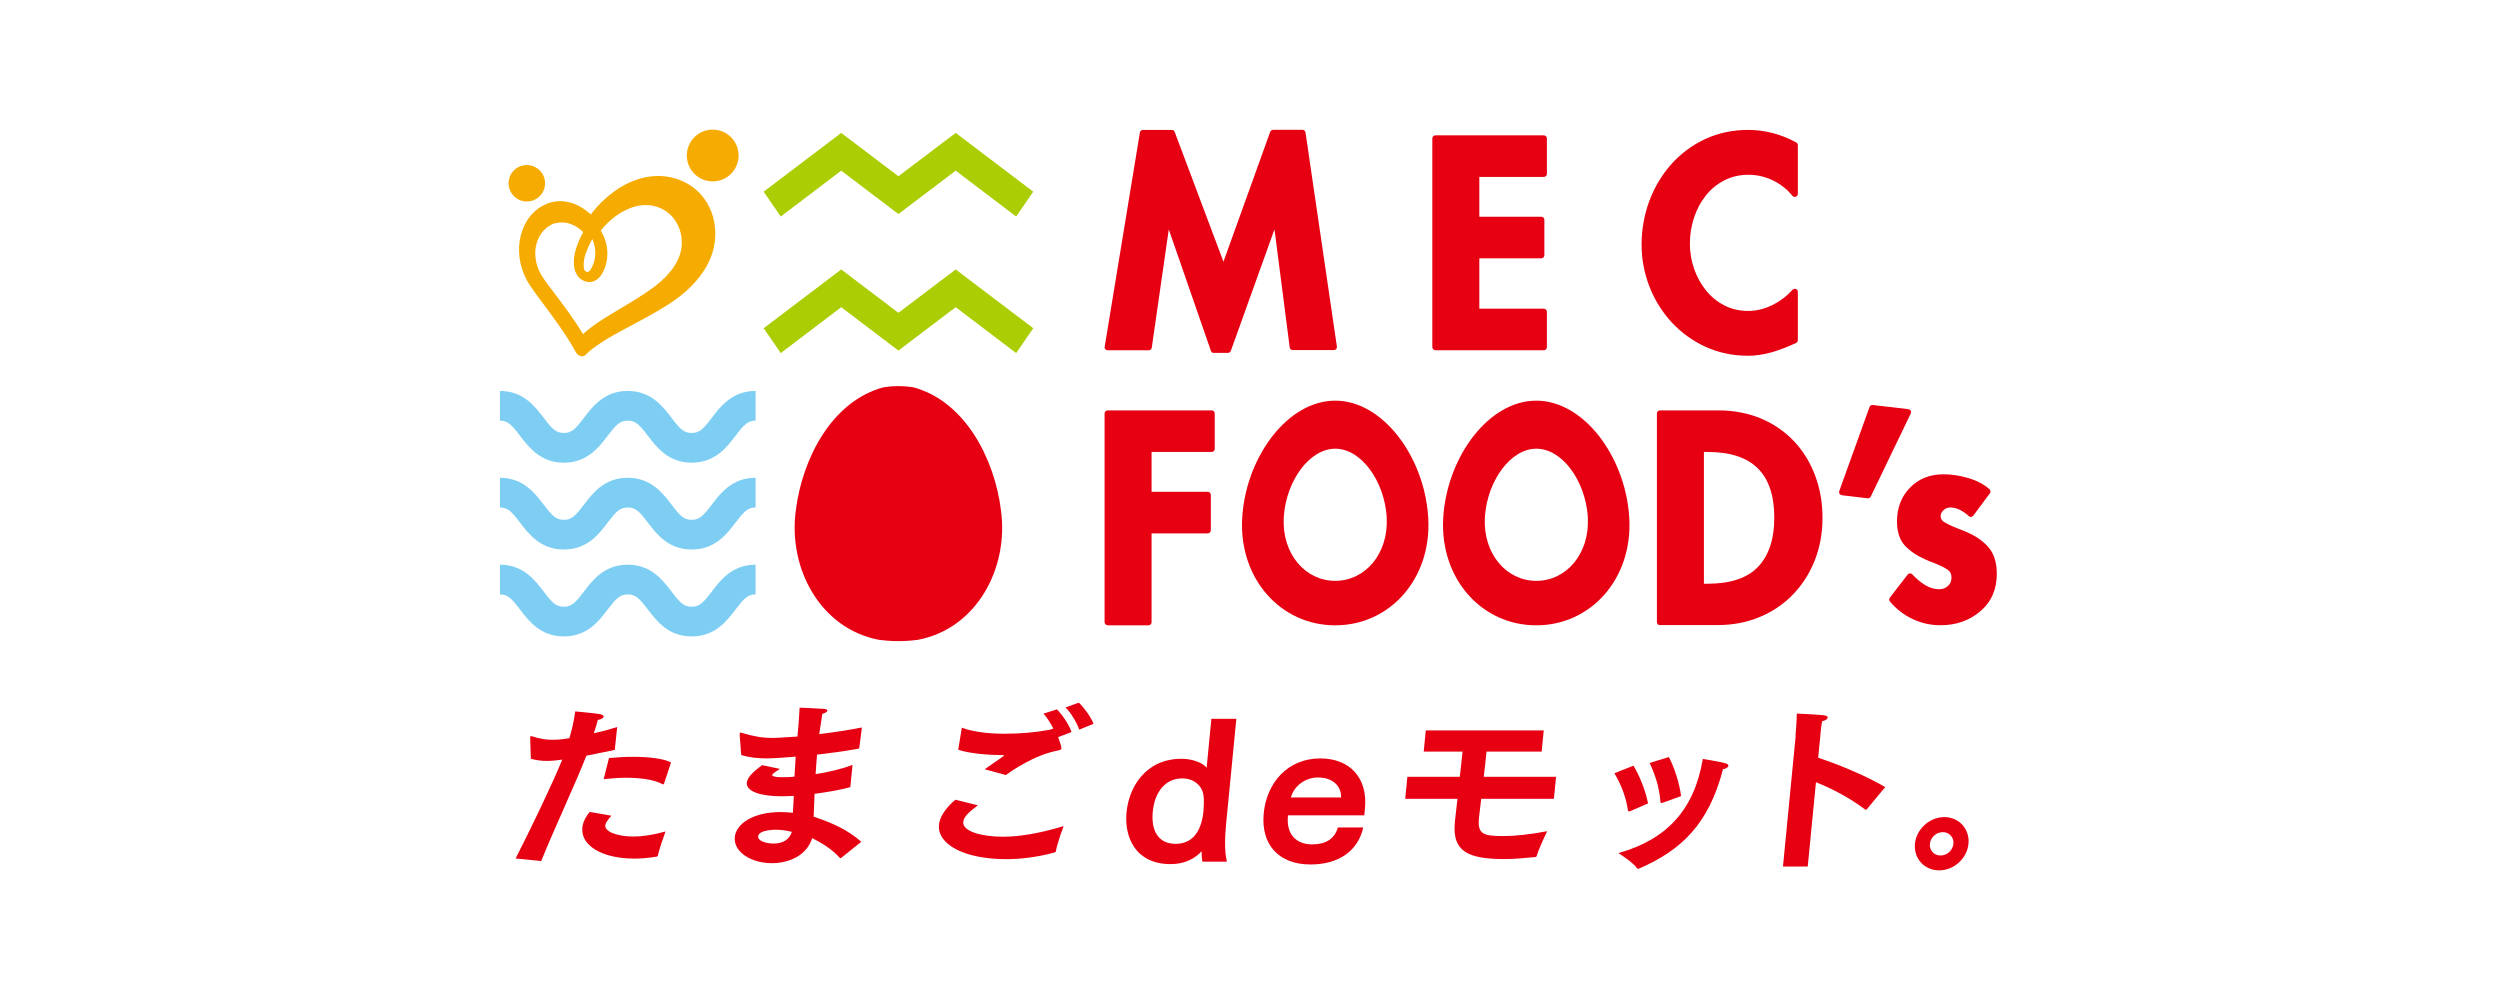 <svg width="540" height="216" viewBox="0 0 540 216" fill="none" xmlns="http://www.w3.org/2000/svg">
<g clip-path="url(#clip0_63_2560)">
<path d="M262.187 76.246C261.904 76.246 261.662 76.065 261.561 75.802L252.457 49.559L248.783 75.096C248.742 75.419 248.46 75.661 248.137 75.661H239.254C239.053 75.661 238.871 75.58 238.75 75.439C238.629 75.297 238.568 75.096 238.609 74.914L246.219 28.606C246.279 28.283 246.542 28.061 246.865 28.061H253.103C253.385 28.061 253.627 28.222 253.728 28.485L264.266 56.524L274.359 28.485C274.46 28.222 274.702 28.04 274.985 28.04H281.344C281.667 28.04 281.949 28.283 281.99 28.606L288.772 74.874C288.793 75.055 288.752 75.257 288.611 75.398C288.49 75.54 288.308 75.621 288.106 75.621H279.224C278.901 75.621 278.619 75.378 278.578 75.055L275.288 49.539L265.861 75.782C265.76 76.044 265.517 76.226 265.235 76.226H262.166L262.187 76.246Z" fill="#E60012"/>
<path d="M310.048 75.641C309.685 75.641 309.382 75.338 309.382 74.975V29.898C309.382 29.534 309.685 29.231 310.048 29.231H333.465C333.828 29.231 334.131 29.534 334.131 29.898V37.548C334.131 37.912 333.828 38.215 333.465 38.215H319.536V46.814H332.92C333.283 46.814 333.586 47.117 333.586 47.48V55.131C333.586 55.494 333.283 55.797 332.92 55.797H319.536V66.678H333.465C333.828 66.678 334.131 66.981 334.131 67.344V74.995C334.131 75.358 333.828 75.661 333.465 75.661H310.048V75.641Z" fill="#E60012"/>
<path d="M377.391 76.832C374.222 76.832 371.214 76.186 368.408 74.914C365.623 73.642 363.16 71.866 361.081 69.625C359.022 67.384 357.386 64.78 356.276 61.894C355.146 59.007 354.58 55.938 354.58 52.809C354.58 49.681 355.146 46.41 356.236 43.443C357.346 40.475 358.941 37.791 360.98 35.489C363.039 33.188 365.501 31.351 368.307 30.039C371.134 28.727 374.242 28.061 377.573 28.061C381.187 28.061 384.699 28.969 387.989 30.766C388.191 30.887 388.333 31.109 388.333 31.351V41.868C388.333 42.151 388.151 42.393 387.889 42.494C387.808 42.514 387.747 42.534 387.666 42.534C387.465 42.534 387.283 42.454 387.162 42.292C385.991 40.859 384.558 39.728 382.882 38.941C381.207 38.154 379.471 37.75 377.694 37.75C375.776 37.75 374 38.154 372.446 38.961C370.871 39.769 369.519 40.879 368.429 42.272C367.318 43.685 366.47 45.3 365.885 47.097C365.3 48.893 365.017 50.771 365.017 52.628C365.017 54.485 365.32 56.261 365.905 57.997C366.491 59.733 367.359 61.308 368.469 62.701C369.559 64.074 370.911 65.164 372.466 65.971C374 66.758 375.736 67.162 377.634 67.162C379.37 67.162 381.106 66.738 382.781 65.911C384.477 65.083 385.951 63.953 387.182 62.6C387.303 62.459 387.485 62.378 387.666 62.378C387.747 62.378 387.828 62.378 387.909 62.418C388.171 62.519 388.333 62.761 388.333 63.024V73.481C388.333 73.743 388.191 73.965 387.949 74.086C386.132 74.934 384.356 75.6 382.66 76.105C380.944 76.589 379.188 76.852 377.412 76.852L377.391 76.832Z" fill="#E60012"/>
<path d="M239.254 135.05C238.89 135.05 238.588 134.747 238.588 134.384V89.307C238.588 88.944 238.89 88.641 239.254 88.641H261.722C262.085 88.641 262.388 88.944 262.388 89.307V96.958C262.388 97.321 262.085 97.624 261.722 97.624H248.742V106.224H260.874C261.237 106.224 261.54 106.526 261.54 106.89V114.54C261.54 114.904 261.237 115.207 260.874 115.207H248.742V134.404C248.742 134.768 248.439 135.07 248.075 135.07H239.254V135.05Z" fill="#E60012"/>
<path d="M358.557 135.05C358.194 135.05 357.891 134.747 357.891 134.384V89.307C357.891 88.944 358.194 88.641 358.557 88.641H371.174C374.444 88.641 377.513 89.226 380.278 90.357C383.044 91.507 385.466 93.163 387.465 95.262C389.463 97.362 390.997 99.885 392.067 102.711C393.137 105.537 393.662 108.626 393.662 111.876C393.662 115.126 393.117 118.134 392.027 120.94C390.937 123.746 389.362 126.229 387.364 128.328C385.345 130.427 382.923 132.103 380.137 133.254C377.371 134.424 374.323 135.01 371.073 135.01H358.517L358.557 135.05ZM368.832 126.087C373.818 126.087 377.513 124.836 379.794 122.373C382.095 119.91 383.246 116.357 383.246 111.856C383.246 102.287 378.522 97.624 368.832 97.624H368.045V126.087H368.832Z" fill="#E60012"/>
<path d="M397.82 106.95C397.619 106.93 397.437 106.809 397.336 106.647C397.235 106.486 397.215 106.264 397.275 106.082L403.816 87.914C403.917 87.652 404.159 87.47 404.442 87.47C404.462 87.47 412.214 88.379 412.214 88.379C412.415 88.399 412.617 88.52 412.718 88.722C412.819 88.903 412.819 89.125 412.718 89.327L404.078 107.273C403.957 107.495 403.735 107.637 403.473 107.637C403.453 107.637 397.82 106.97 397.82 106.97V106.95Z" fill="#E60012"/>
<path d="M419.118 135.05C417.018 135.05 414.999 134.606 413.102 133.698C411.204 132.809 409.549 131.518 408.217 129.903C408.015 129.66 408.015 129.317 408.217 129.075L412.052 124.109C412.173 123.947 412.355 123.867 412.557 123.847C412.557 123.847 412.557 123.847 412.577 123.847C412.759 123.847 412.94 123.927 413.062 124.069C413.93 125.017 414.899 125.805 415.888 126.41C416.836 126.976 417.826 127.278 418.815 127.278C419.602 127.278 420.248 127.036 420.773 126.552C421.278 126.087 421.52 125.502 421.52 124.755C421.52 124.008 421.277 123.483 420.753 123.1C420.107 122.635 419.017 122.111 417.563 121.525C416.877 121.283 416.352 121.081 416.009 120.899C414.131 120.092 412.597 119.062 411.487 117.891C410.336 116.66 409.751 114.884 409.751 112.603C409.751 109.696 410.7 107.233 412.557 105.335C414.414 103.418 416.857 102.449 419.784 102.449C421.52 102.449 423.316 102.711 425.133 103.256C426.99 103.801 428.525 104.609 429.716 105.658C429.978 105.88 430.018 106.264 429.816 106.547L426.223 111.391C426.102 111.533 425.941 111.634 425.759 111.654C425.759 111.654 425.719 111.654 425.698 111.654C425.537 111.654 425.375 111.593 425.254 111.472C424.669 110.927 424.003 110.463 423.316 110.12C422.65 109.797 421.964 109.615 421.278 109.615C420.712 109.615 420.228 109.797 419.804 110.2C419.38 110.584 419.178 110.988 419.178 111.472C419.178 112.017 419.4 112.401 419.864 112.724C420.49 113.127 421.5 113.612 422.892 114.157C423.821 114.52 424.467 114.783 424.851 114.944C426.768 115.772 428.343 116.862 429.493 118.194C430.705 119.567 431.31 121.505 431.31 123.988C431.31 127.319 430.119 130.044 427.737 132.042C425.396 134.041 422.509 135.05 419.178 135.05H419.118Z" fill="#E60012"/>
<path d="M308.514 112.037C308.514 111.775 308.474 111.512 308.454 111.25C307.485 98.492 298.643 86.541 288.409 86.541C278.255 86.541 269.473 98.331 268.383 110.967C268.343 111.331 268.323 111.674 268.303 112.037C267.636 125.058 276.64 135.07 288.409 135.07C300.177 135.07 309.181 125.078 308.514 112.037ZM288.409 125.461C281.888 125.461 276.922 119.587 277.286 111.916C277.286 111.714 277.306 111.492 277.326 111.29C277.932 103.862 282.797 96.938 288.409 96.918C294.081 96.918 298.966 103.963 299.511 111.452C299.511 111.613 299.531 111.755 299.531 111.916C299.895 119.567 294.929 125.461 288.409 125.461Z" fill="#E60012"/>
<path d="M351.936 112.037C351.936 111.775 351.896 111.512 351.876 111.25C350.907 98.492 342.065 86.541 331.83 86.541C321.676 86.541 312.895 98.331 311.805 110.967C311.765 111.331 311.744 111.674 311.724 112.037C311.058 125.058 320.061 135.07 331.83 135.07C343.599 135.07 352.602 125.078 351.936 112.037ZM331.85 125.461C325.33 125.461 320.364 119.587 320.727 111.916C320.727 111.714 320.748 111.492 320.768 111.29C321.373 103.862 326.238 96.938 331.85 96.918C337.523 96.918 342.408 103.963 342.953 111.452C342.953 111.613 342.973 111.755 342.973 111.916C343.337 119.567 338.371 125.461 331.85 125.461Z" fill="#E60012"/>
<path d="M194.056 138.482C192.643 138.482 191.23 138.381 189.837 138.199C177.16 135.777 170.155 122.696 171.911 110.16C173.284 99.118 179.622 86.703 190.765 83.675C192.946 83.312 195.166 83.312 197.346 83.675C208.469 86.703 214.828 99.118 216.201 110.16C217.957 122.716 210.952 135.797 198.275 138.199C196.882 138.381 195.469 138.482 194.056 138.482Z" fill="#E60012"/>
<path d="M149.403 99.945C144.356 99.945 141.813 96.574 139.935 94.132C138.139 91.75 137.291 90.861 135.595 90.861C133.899 90.861 133.052 91.77 131.255 94.132C129.398 96.594 126.834 99.945 121.787 99.945C116.741 99.945 114.197 96.574 112.32 94.132C110.523 91.75 109.675 90.861 107.98 90.861V84.442C113.026 84.442 115.57 87.813 117.447 90.256C119.244 92.638 120.092 93.526 121.787 93.526C123.483 93.526 124.331 92.618 126.127 90.256C127.985 87.793 130.548 84.442 135.595 84.442C140.642 84.442 143.185 87.813 145.063 90.256C146.859 92.638 147.707 93.526 149.403 93.526C151.098 93.526 151.946 92.618 153.743 90.256C155.6 87.793 158.164 84.442 163.21 84.442V90.861C161.515 90.861 160.667 91.77 158.87 94.132C157.013 96.594 154.449 99.945 149.403 99.945Z" fill="#7ECEF4"/>
<path d="M149.403 118.699C144.356 118.699 141.813 115.328 139.935 112.885C138.139 110.503 137.291 109.615 135.595 109.615C133.899 109.615 133.052 110.523 131.255 112.885C129.398 115.348 126.834 118.699 121.787 118.699C116.741 118.699 114.197 115.328 112.32 112.885C110.523 110.503 109.675 109.615 107.98 109.615V103.196C113.026 103.196 115.57 106.567 117.447 109.009C119.244 111.391 120.092 112.28 121.787 112.28C123.483 112.28 124.331 111.371 126.127 109.009C127.985 106.547 130.548 103.196 135.595 103.196C140.642 103.196 143.185 106.567 145.063 109.009C146.859 111.391 147.707 112.28 149.403 112.28C151.098 112.28 151.946 111.371 153.743 109.009C155.6 106.547 158.164 103.196 163.21 103.196V109.615C161.515 109.615 160.667 110.523 158.87 112.885C157.013 115.348 154.449 118.699 149.403 118.699Z" fill="#7ECEF4"/>
<path d="M149.403 137.473C144.356 137.473 141.813 134.101 139.935 131.659C138.139 129.277 137.291 128.388 135.595 128.388C133.899 128.388 133.052 129.297 131.255 131.659C129.398 134.122 126.834 137.473 121.787 137.473C116.741 137.473 114.197 134.101 112.32 131.659C110.523 129.277 109.675 128.388 107.98 128.388V121.969C113.026 121.969 115.57 125.34 117.447 127.783C119.244 130.165 120.092 131.053 121.787 131.053C123.483 131.053 124.331 130.145 126.127 127.783C127.985 125.32 130.548 121.969 135.595 121.969C140.642 121.969 143.185 125.34 145.063 127.783C146.859 130.165 147.707 131.053 149.403 131.053C151.098 131.053 151.946 130.145 153.743 127.783C155.6 125.32 158.164 121.969 163.21 121.969V128.388C161.515 128.388 160.667 129.297 158.87 131.659C157.013 134.122 154.449 137.473 149.403 137.473Z" fill="#7ECEF4"/>
<path d="M206.43 28.706L194.056 38.073L181.702 28.706L164.947 41.404L168.641 46.774L181.702 36.862L194.056 46.229L206.43 36.862L219.491 46.774L223.185 41.404L206.43 28.706Z" fill="#ABCD03"/>
<path d="M206.43 58.199L194.056 67.566L181.702 58.199L164.947 70.897L168.641 76.266L181.702 66.355L194.056 75.721L206.43 66.355L219.491 76.266L223.185 70.897L206.43 58.199Z" fill="#ABCD03"/>
<path d="M125.582 76.953C125.582 76.953 125.421 76.933 125.36 76.892C124.957 76.771 124.573 76.448 124.371 76.064C122.393 72.391 119.567 68.616 117.326 65.608C116.115 63.993 115.085 62.6 114.359 61.49C112.562 58.684 111.775 55.333 112.239 52.123C112.723 48.792 114.459 45.966 117.185 44.452H117.245C117.245 44.452 117.346 44.371 117.387 44.351C120.939 42.514 124.775 43.665 127.601 46.33C129.458 43.887 131.84 41.707 134.424 40.213C138.784 37.73 143.407 37.286 147.586 39.204C152.754 41.565 155.418 47.319 154.227 53.254C153.279 57.957 149.726 62.297 144.538 65.648C141.691 67.485 138.805 68.999 136.241 70.372C134.989 71.038 133.758 71.684 132.648 72.31C129.781 73.925 127.783 75.338 126.43 76.69C126.228 76.892 125.926 76.993 125.603 76.933L125.582 76.953ZM120.092 48.166C119.809 48.227 119.526 48.328 119.264 48.449L119.143 48.51C117.326 49.398 116.115 51.174 115.731 53.355C115.368 55.514 115.893 57.836 117.164 59.794C117.79 60.763 118.739 62.035 119.87 63.488C121.767 65.991 124.048 69.019 125.926 72.168C127.117 71.078 128.631 69.948 130.71 68.636C131.719 68.01 132.809 67.344 133.919 66.698C136.1 65.406 138.542 63.953 140.864 62.277C143.286 60.541 146.556 57.533 147.162 53.758C147.727 50.225 146.072 46.693 143.104 45.179C140.581 43.887 137.815 44.028 135.01 45.441C133.031 46.43 131.214 47.985 129.761 49.802C130.104 50.367 130.387 50.972 130.629 51.598C131.336 53.476 131.376 55.656 130.77 57.513C130.387 58.684 129.66 60.157 128.368 60.703C127.823 60.945 126.975 61.106 125.905 60.561C123.806 59.511 123.604 56.544 124.311 54.081C124.694 52.749 125.259 51.417 125.966 50.125C124.371 48.55 122.211 47.662 120.112 48.187L120.092 48.166ZM127.944 51.639C127.359 52.668 126.894 53.718 126.511 54.768C125.905 56.524 125.926 58.381 126.551 58.643C126.894 58.785 126.995 58.744 127.056 58.724C127.379 58.583 127.884 57.897 128.267 56.706C128.752 55.212 128.671 53.415 128.065 51.921C128.025 51.82 127.985 51.719 127.944 51.639Z" fill="#F6AB00"/>
<path d="M153.945 39.183C157.033 39.183 159.536 36.68 159.536 33.592C159.536 30.503 157.033 28 153.945 28C150.857 28 148.353 30.503 148.353 33.592C148.353 36.68 150.857 39.183 153.945 39.183Z" fill="#F6AB00"/>
<path d="M113.793 43.524C115.967 43.524 117.73 41.761 117.73 39.587C117.73 37.413 115.967 35.651 113.793 35.651C111.619 35.651 109.857 37.413 109.857 39.587C109.857 41.761 111.619 43.524 113.793 43.524Z" fill="#F6AB00"/>
<path d="M111.391 185.396C114.621 179.057 119.385 169.186 121.444 164.079C120.294 164.24 119.183 164.361 118.174 164.361C116.923 164.361 115.772 164.2 114.662 163.897L114.52 159.416C114.52 159.416 114.5 159.254 114.52 159.173C114.52 159.052 114.581 159.012 114.702 159.012C114.783 159.012 114.863 159.012 114.964 159.052C116.64 159.597 117.972 159.799 119.345 159.799C119.769 159.799 120.859 159.799 122.979 159.456C123.503 157.7 123.947 155.883 124.25 153.662C124.25 153.662 128.389 154.046 129.58 154.248C130.185 154.369 130.407 154.591 130.387 154.793C130.347 155.096 129.862 155.419 129.135 155.499C128.954 156.246 128.611 157.336 128.267 158.386C129.862 158.043 131.598 157.579 133.314 157.034L132.789 161.979C130.71 162.403 128.611 162.827 126.653 163.231C124.816 168.096 119.728 178.977 116.902 185.981L111.412 185.436L111.391 185.396ZM132.042 176.231C131.255 177.079 130.791 177.745 130.75 178.29C130.609 179.724 133.556 180.693 136.847 180.693C138.643 180.693 140.904 180.39 143.751 179.602C143.751 179.602 142.317 183.539 142.116 184.77C142.075 184.891 142.015 185.012 141.853 185.033C140.057 185.335 138.442 185.457 137.008 185.457C129.903 185.457 125.421 182.55 125.784 178.815C125.885 177.725 126.39 176.554 127.379 175.383L132.063 176.191L132.042 176.231ZM131.538 163.736C133.233 163.574 135.05 163.473 136.766 163.473C140.198 163.473 143.367 163.857 144.942 164.684L143.448 169.226C143.407 169.348 143.347 169.428 143.266 169.428C143.226 169.428 143.185 169.428 143.105 169.388C141.369 168.419 138.442 167.995 135.232 167.995C133.657 167.995 132.022 168.116 130.387 168.298L131.538 163.756V163.736Z" fill="#E60012"/>
<path d="M159.799 158.689C159.779 158.568 159.799 158.447 159.799 158.386C159.799 158.305 159.86 158.225 159.961 158.225C160.041 158.225 160.122 158.265 160.263 158.305C162.847 159.093 164.765 159.395 166.885 159.395C167.894 159.395 171.043 159.153 172.274 159.093V158.81C172.456 157.135 172.557 155.419 172.719 152.855C172.719 152.855 176.776 153.016 178.008 153.117C178.472 153.158 178.734 153.319 178.714 153.501C178.694 153.743 178.351 153.965 177.624 154.207C177.503 155.096 177.18 157.195 176.958 158.568C179.804 158.225 182.933 157.76 186.163 157.135L185.618 161.455C185.557 161.616 185.557 161.697 185.396 161.717C182.449 162.262 179.4 162.646 176.473 163.009L176.171 167.208C178.956 166.784 181.742 166.118 184.144 165.229L183.7 169.771C183.7 169.933 183.64 170.034 183.478 170.074C181.661 170.579 178.855 171.084 175.948 171.467C175.888 173.264 175.807 174.919 175.747 176.413C179.764 177.705 183.195 179.32 186.042 181.823L181.681 185.315C181.681 185.315 181.601 185.356 181.56 185.356C181.48 185.356 181.439 185.356 181.379 185.275C179.764 183.458 177.362 181.964 175.424 181.036C174.313 184.73 170.478 186.446 166.723 186.446C162.221 186.446 158.406 184.003 158.709 180.814C158.992 177.967 162.605 175.404 168.661 175.404C169.529 175.404 170.417 175.484 171.265 175.565C171.346 174.354 171.386 173.122 171.467 171.911C170.538 171.952 169.63 171.992 168.802 171.992C164.26 171.992 161.131 170.942 161.313 169.045C161.434 167.712 163.13 166.4 164.604 165.27L168.459 166.077C167.955 166.38 166.844 167.127 166.804 167.369C166.764 167.672 167.369 167.874 168.863 167.874H169.448C170.155 167.874 170.861 167.834 171.608 167.753C171.709 166.36 171.77 164.906 171.871 163.433C170.498 163.554 167.228 163.816 165.572 163.816C163.695 163.816 161.717 163.615 160.102 163.069L159.759 158.669L159.799 158.689ZM167.611 179.219C167.369 179.219 163.897 179.219 163.756 180.652C163.675 181.54 165.209 182.206 167.167 182.206C168.964 182.206 170.478 181.439 171.043 179.683C170.014 179.421 168.782 179.219 167.611 179.219Z" fill="#E60012"/>
<path d="M211.194 173.97C209.418 175.323 208.187 176.312 208.066 177.543C207.864 179.602 212.123 180.733 216.625 180.733C219.956 180.733 224.275 180.107 229.746 178.432C229.746 178.432 228.434 181.863 228.091 183.761C228.071 184.023 227.99 184.064 227.748 184.144C224.013 185.154 220.541 185.578 217.372 185.578C207.965 185.578 202.413 182.227 202.817 178.149C203.079 175.545 205.724 173.244 206.39 172.739L211.194 173.95V173.97ZM207.743 157.175C210.226 158.104 213.516 158.487 217.028 158.487C220.198 158.487 223.549 158.225 226.718 157.639C227.041 157.599 227.283 157.377 227.526 157.377C226.9 156.166 226.133 154.934 225.386 154.147L228.293 153.218C229.262 154.147 230.917 156.448 231.442 158.124L228.555 159.214C229.262 161.152 229.282 161.475 229.262 161.656C229.221 161.959 228.999 162 228.474 162.121C223.468 163.049 218.482 166.521 217.251 167.41L212.688 166.158C213.96 165.229 215.656 164.139 216.665 163.392C216.786 163.271 216.867 163.231 216.887 163.191C216.887 163.11 216.746 163.11 216.665 163.11C213.778 163.11 209.277 162.767 206.975 161.939L207.763 157.155L207.743 157.175ZM233.016 151.765C233.884 152.552 235.62 154.753 236.206 156.347L233.117 157.599C232.572 156.044 231.26 153.864 230.15 152.815L233.037 151.765H233.016Z" fill="#E60012"/>
<path d="M259.723 186.143C259.562 185.436 259.582 184.467 259.542 183.882C258.149 185.396 255.989 186.648 252.86 186.648C245.249 186.648 242.807 180.814 243.332 175.444C243.857 169.994 247.47 163.897 255.201 163.897C257.705 163.897 259.945 164.866 260.632 165.835L261.661 155.257H267.051L264.81 178.27C264.609 180.369 264.427 183.801 265.012 186.123H259.703L259.723 186.143ZM259.945 175.101C260.087 173.627 260.066 172.194 259.885 171.366C259.521 169.812 258.007 168.136 255.363 168.136C251.81 168.136 249.428 170.942 249.004 175.262C248.6 179.34 250.114 182.267 253.95 182.267C255.545 182.267 259.32 181.803 259.966 175.121L259.945 175.101Z" fill="#E60012"/>
<path d="M294.465 178.714C293.334 183.842 289.115 186.728 283.059 186.728C276.337 186.728 272.3 182.57 272.966 175.646C273.592 169.146 278.093 163.816 285.179 163.816C291.618 163.816 295.474 168.096 294.828 174.636L294.687 176.11H278.194C278.194 176.11 278.194 176.231 278.194 176.312C277.811 180.208 279.991 182.388 283.423 182.388C286.35 182.388 288.267 181.217 288.974 178.734H294.485L294.465 178.714ZM289.66 172.254C289.781 169.872 287.924 167.934 284.694 167.934C281.888 167.934 279.466 169.832 278.84 172.254H289.66Z" fill="#E60012"/>
<path d="M303.993 167.793H315.317C315.54 165.956 315.721 164.099 315.923 162.343H307.525L307.97 157.76H333.445L333.001 162.343H321.091C320.929 164.099 320.707 165.997 320.485 167.793H336.11L335.645 172.537H319.94C319.678 174.758 319.496 176.352 319.456 176.655C319.113 180.147 320.324 180.592 324.704 180.592C327.288 180.592 330.437 180.248 334.192 179.542C334.192 179.542 332.436 183.115 331.951 184.831C331.891 185.033 331.77 185.113 331.568 185.134C328.883 185.396 326.804 185.557 324.926 185.557C317.114 185.557 313.642 183.922 314.248 177.664C314.248 177.624 314.248 177.584 314.248 177.543C314.369 176.373 314.571 174.596 314.813 172.537H303.528L303.993 167.793Z" fill="#E60012"/>
<path d="M352.825 165.371C354.076 167.43 355.469 170.781 355.974 173.546L352.098 175.222C352.098 175.222 351.936 175.262 351.856 175.262C351.734 175.262 351.674 175.181 351.613 174.919C351.189 171.972 350.019 169.206 348.706 167.026L352.804 165.391L352.825 165.371ZM367.823 163.937C367.823 163.937 371.376 164.483 372.688 164.866C373.173 165.028 373.354 165.209 373.334 165.411C373.294 165.714 372.85 166.037 372.163 166.158C369.115 177.907 363.281 183.62 354.016 187.616C353.935 187.657 353.854 187.657 353.814 187.657C353.693 187.657 353.632 187.616 353.592 187.536C352.804 186.325 349.938 184.508 349.574 184.266C360.051 181.318 365.966 174.899 367.803 163.937H367.823ZM360.475 163.514C361.666 165.774 362.736 169.065 363.12 171.952C360.469 172.934 359.103 173.425 359.022 173.425C359.022 173.425 358.901 173.466 358.82 173.466C358.699 173.466 358.679 173.385 358.658 173.163C358.416 170.094 357.508 167.288 356.317 164.805L360.475 163.514Z" fill="#E60012"/>
<path d="M387.828 158.951C387.828 158.951 388.09 155.843 388.111 154.127C394.207 154.43 394.833 154.47 394.772 155.015C394.752 155.298 394.409 155.6 393.601 155.782C393.399 156.589 393.299 157.619 393.258 158.164C393.238 158.426 393.218 158.628 393.218 158.628L392.733 163.675C397.195 165.149 403.251 167.652 407.207 170.014L403.23 174.798C403.23 174.798 403.109 174.919 403.029 174.919C402.988 174.919 402.907 174.879 402.847 174.838C399.435 172.275 395.782 170.377 392.249 168.964L390.472 187.172H385.123L387.868 158.931L387.828 158.951Z" fill="#E60012"/>
<path d="M419.965 176.494C423.175 176.494 425.496 179.098 425.194 182.247C424.891 185.436 422.045 188 418.855 188C415.666 188 413.324 185.436 413.627 182.247C413.929 179.098 416.776 176.494 419.965 176.494ZM419.158 184.79C420.571 184.79 421.802 183.66 421.944 182.267C422.085 180.874 421.055 179.744 419.642 179.744C418.229 179.744 416.998 180.874 416.857 182.267C416.715 183.66 417.745 184.79 419.158 184.79Z" fill="#E60012"/>
</g>
<defs>
<clipPath id="clip0_63_2560">
<rect width="323.25" height="160" fill="white" transform="translate(108 28)"/>
</clipPath>
</defs>
</svg>
